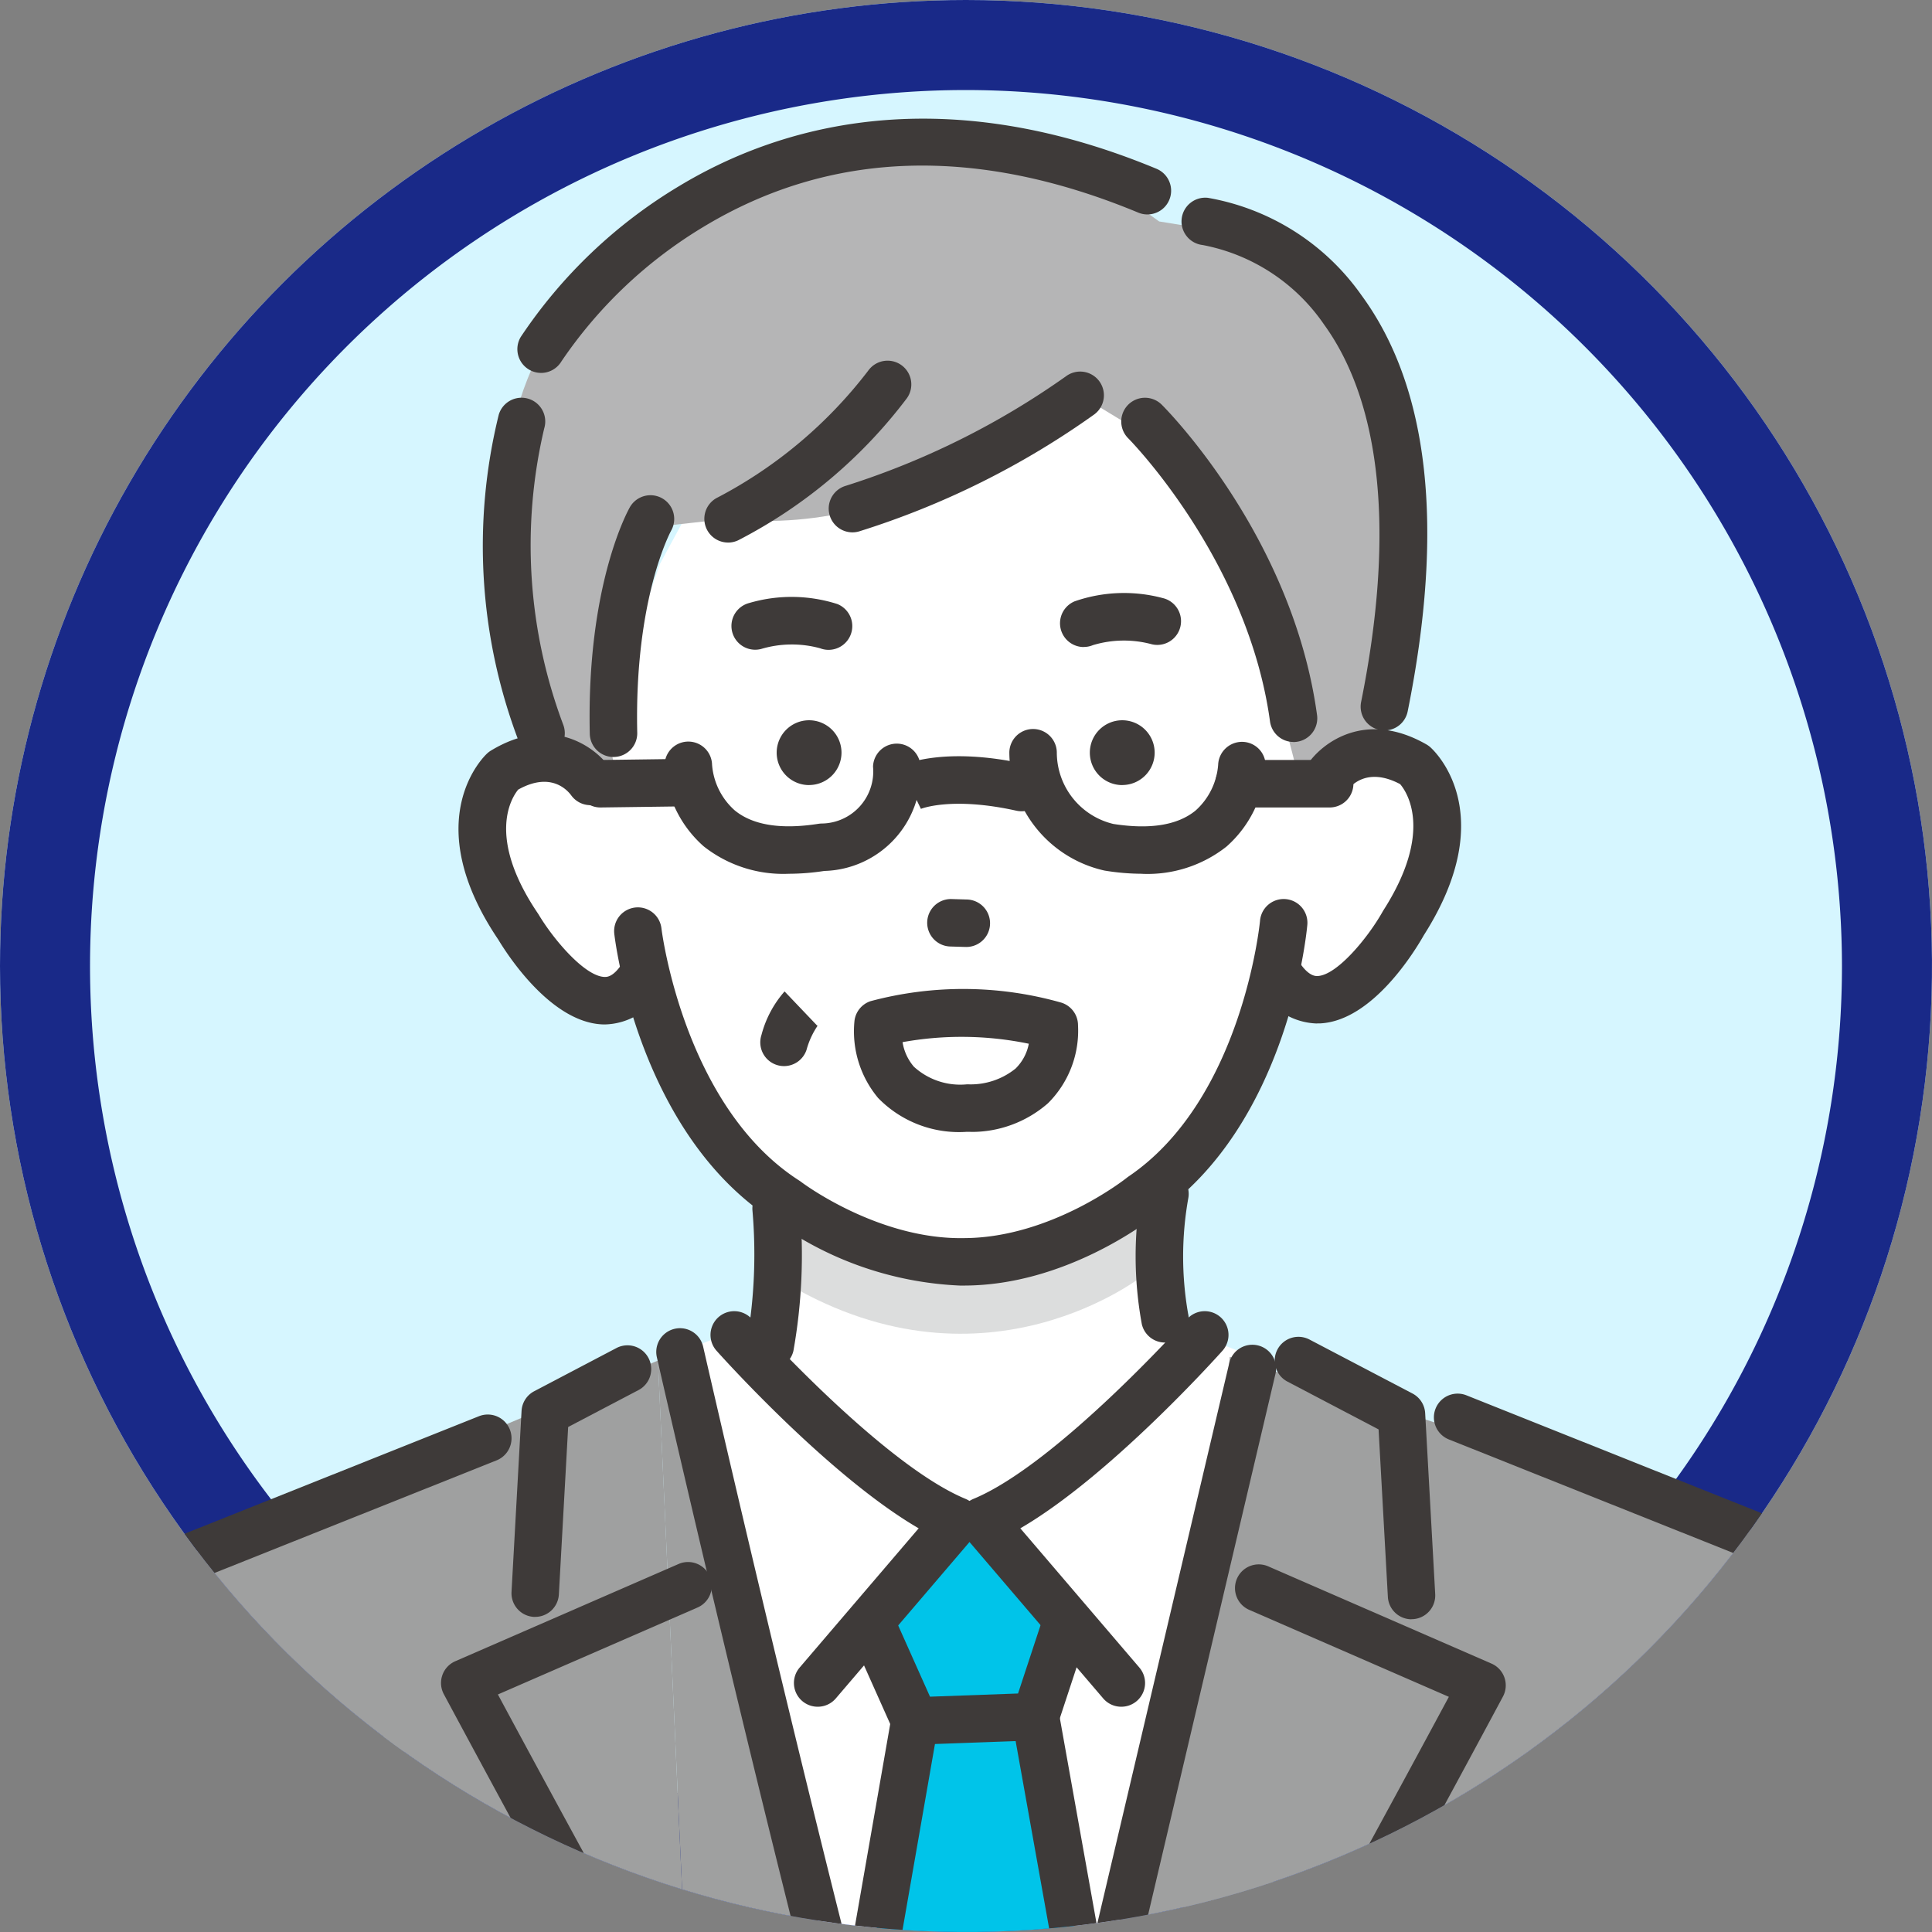<svg id="Group_104120" data-name="Group 104120" xmlns="http://www.w3.org/2000/svg" xmlns:xlink="http://www.w3.org/1999/xlink" width="107.292" height="107.292" viewBox="0 0 107.292 107.292">
  <rect x="0" y="0" width="107.292" height="107.292" fill="#808080" stroke="none"/>
  <defs>
    <clipPath id="clip-path">
      <path id="Path_443" data-name="Path 443" d="M60.274,548.159a53.646,53.646,0,1,0,53.646-53.646,53.646,53.646,0,0,0-53.646,53.646" transform="translate(-60.274 -494.513)" fill="none"/>
    </clipPath>
  </defs>
  <g id="Group_250" data-name="Group 250" transform="translate(0 0)" clip-path="url(#clip-path)">
    <path id="Path_392" data-name="Path 392" d="M167.566,548.159a53.646,53.646,0,1,1-53.646-53.646,53.646,53.646,0,0,1,53.646,53.646" transform="translate(-60.274 -494.513)" fill="#d6f6ff"/>
    <path id="Path_392_-_Outline" data-name="Path 392 - Outline" d="M113.92,606.805a58.646,58.646,0,1,1,58.646-58.646A58.713,58.713,0,0,1,113.92,606.805Zm0-107.292a48.646,48.646,0,1,0,48.646,48.646A48.7,48.7,0,0,0,113.92,499.513Z" transform="translate(-60.274 -494.513)" fill="#192988"/>
    <path id="Path_393" data-name="Path 393" d="M213.348,710.263l.4,10.966-4.491,13.731L228.6,747.425l8.211-20.028-2.328-4.849V707.876Z" transform="translate(-169.977 -651.619)" fill="#fff"/>
    <path id="Path_394" data-name="Path 394" d="M213.117,795.391l-3.022-5.12,4.8-5.612,2.47-.05,4.584,5.362-2.135,4.946,3.232,17.46,8.894-37.439-3.531-1.374-11.548,2.3-12.518-2.847-5.489,2.125,10.9,38.209Z" transform="translate(-162.313 -699.584)" fill="#fff"/>
    <path id="Path_395" data-name="Path 395" d="M141.655,781.077l-19.824,8.331,8.5-3.266-9.161,37.115h22.411Z" transform="translate(-105.117 -705.52)" fill="#9fa0a0"/>
    <path id="Path_396" data-name="Path 396" d="M287.323,817.741l-1.175,4.946h11.161v-41.96l-1.092-.425Z" transform="translate(-226.592 -704.949)" fill="#9fa0a0"/>
    <path id="Path_397" data-name="Path 397" d="M210.79,823.258l-1.084-3.744.043-.228-10.9-38.209,1.93,42.181Z" transform="translate(-162.313 -705.519)" fill="#9fa0a0"/>
    <path id="Path_398" data-name="Path 398" d="M252.3,849.694l1.175-4.946-3.232-17.46,2.135-4.946L247.8,816.98l-2.47.051-4.8,5.612,3.022,5.12-3.368,17.96,1.133,3.971Z" transform="translate(-192.747 -731.956)" fill="#00c4e9"/>
    <path id="Path_399" data-name="Path 399" d="M43.046,839.8l-2.7-24.544,6.134-2.578-7.2,2.765-7.6,6.333-12.84,18.9Z" transform="translate(-29.762 -728.786)" fill="#9fa0a0"/>
    <path id="Path_400" data-name="Path 400" d="M102.573,834.44l6.549,1.577,5.917-35.727-8.5,3.266-6.134,2.578Z" transform="translate(-89.822 -719.667)" fill="#9fa0a0"/>
    <path id="Path_401" data-name="Path 401" d="M34.227,819.185a1.319,1.319,0,0,1-1.11-2.029L36.54,811.8a34.706,34.706,0,0,1,13.628-12.642l.049-.021,16.507-6.59A1.318,1.318,0,0,1,67.7,795l-16.477,6.578a32.785,32.785,0,0,0-12.462,11.643l-3.424,5.355a1.317,1.317,0,0,1-1.112.608" transform="translate(-40.125 -713.899)" fill="#3e3a39"/>
    <path id="Path_402" data-name="Path 402" d="M307.34,817.741l3.15-37.439,23.034,7.372,7.2,2.764,7.6,6.333,12.84,18.9Z" transform="translate(-242.196 -704.949)" fill="#9fa0a0"/>
    <path id="Path_403" data-name="Path 403" d="M396.6,814.77a1.317,1.317,0,0,1-1.112-.608l-3.422-5.352a32.581,32.581,0,0,0-12.463-11.646l-16.478-6.579a1.318,1.318,0,1,1,.978-2.449l16.557,6.611a34.709,34.709,0,0,1,13.63,12.645l3.419,5.348a1.319,1.319,0,0,1-1.109,2.029" transform="translate(-282.665 -710.648)" fill="#3e3a39"/>
    <path id="Path_404" data-name="Path 404" d="M169.316,792.954l-.074,0A1.318,1.318,0,0,1,168,791.563l.557-10.046a1.318,1.318,0,0,1,.7-1.094l4.57-2.4a1.318,1.318,0,1,1,1.225,2.335l-3.907,2.05-.516,9.3a1.319,1.319,0,0,1-1.315,1.245" transform="translate(-139.593 -703.161)" fill="#3e3a39"/>
    <path id="Path_405" data-name="Path 405" d="M165.886,852.445a1.318,1.318,0,0,1-1.154-.679c-6.008-10.826-11.359-20.823-11.413-20.922a1.318,1.318,0,0,1,.636-1.831l12.4-5.4a1.318,1.318,0,0,1,1.053,2.417l-11.087,4.829c1.624,3.021,5.964,11.064,10.717,19.628a1.319,1.319,0,0,1-1.152,1.958" transform="translate(-128.671 -736.758)" fill="#3e3a39"/>
    <path id="Path_406" data-name="Path 406" d="M336.353,791.762a1.318,1.318,0,0,1-1.315-1.245l-.516-9.3-5.062-2.656a1.318,1.318,0,0,1,1.225-2.335l5.725,3a1.319,1.319,0,0,1,.7,1.094l.557,10.046a1.319,1.319,0,0,1-1.243,1.389l-.074,0" transform="translate(-257.964 -701.836)" fill="#3e3a39"/>
    <path id="Path_407" data-name="Path 407" d="M322.7,852.945a1.319,1.319,0,0,1-1.152-1.958c4.753-8.564,9.093-16.607,10.717-19.628L321.18,826.53a1.318,1.318,0,1,1,1.053-2.417l12.4,5.4a1.319,1.319,0,0,1,.636,1.831c-.053.1-5.4,10.1-11.412,20.922a1.318,1.318,0,0,1-1.154.679" transform="translate(-251.804 -737.127)" fill="#3e3a39"/>
    <path id="Path_408" data-name="Path 408" d="M107.857,902.205a1.318,1.318,0,0,1-1.311-1.2l-.883-9.5a1.318,1.318,0,1,1,2.625-.244l.883,9.5a1.318,1.318,0,0,1-1.19,1.435c-.041,0-.083.006-.124.006" transform="translate(-93.691 -785.772)" fill="#3e3a39"/>
    <path id="Path_409" data-name="Path 409" d="M215.869,792.644a1.318,1.318,0,0,1-1-2.175l6.611-7.733c-4.969-2.886-10.948-9.549-11.226-9.862a1.318,1.318,0,0,1,1.967-1.756c.072.081,7.233,8.062,11.857,9.981a1.319,1.319,0,0,1,.5,2.075l-7.7,9.008a1.315,1.315,0,0,1-1,.462" transform="translate(-170.462 -697.862)" fill="#3e3a39"/>
    <path id="Path_410" data-name="Path 410" d="M271.232,792.644a1.315,1.315,0,0,1-1-.462l-7.7-9.008a1.319,1.319,0,0,1,.5-2.075c4.625-1.919,11.786-9.9,11.857-9.981a1.318,1.318,0,0,1,1.967,1.756c-.279.312-6.257,6.976-11.226,9.862l6.611,7.733a1.318,1.318,0,0,1-1,2.175" transform="translate(-208.967 -697.862)" fill="#3e3a39"/>
    <path id="Path_411" data-name="Path 411" d="M242.8,840.139a1.318,1.318,0,0,1-1.2-.78l-2.318-5.188a1.318,1.318,0,0,1,2.407-1.076l1.955,4.376,4.889-.177,1.342-4.074a1.318,1.318,0,0,1,2.5.825l-1.628,4.946a1.319,1.319,0,0,1-1.2.905l-6.7.242H242.8" transform="translate(-191.997 -743.247)" fill="#3e3a39"/>
    <path id="Path_412" data-name="Path 412" d="M236.339,874.169a1.319,1.319,0,0,1-1.3-1.545l3.411-19.541a1.318,1.318,0,0,1,2.6.453l-3.41,19.541a1.319,1.319,0,0,1-1.3,1.092" transform="translate(-188.944 -757.736)" fill="#3e3a39"/>
    <path id="Path_413" data-name="Path 413" d="M277.9,871.782a1.319,1.319,0,0,1-1.3-1.087l-3.232-18.072a1.318,1.318,0,1,1,2.6-.464l3.232,18.072a1.319,1.319,0,0,1-1.066,1.53,1.333,1.333,0,0,1-.234.021" transform="translate(-217.167 -757.059)" fill="#3e3a39"/>
    <path id="Path_414" data-name="Path 414" d="M209.259,815.874a1.319,1.319,0,0,1-1.275-.988c-4.644-17.909-9.41-38.788-9.457-39a1.318,1.318,0,0,1,2.571-.586c.047.209,4.805,21.05,9.439,38.921a1.319,1.319,0,0,1-1.277,1.649" transform="translate(-162.049 -700.514)" fill="#3e3a39"/>
    <path id="Path_415" data-name="Path 415" d="M286.964,817.886a1.319,1.319,0,0,1-1.284-1.621l8.8-37.375a1.318,1.318,0,1,1,2.566.6l-8.8,37.375a1.319,1.319,0,0,1-1.282,1.016" transform="translate(-226.222 -703.161)" fill="#3e3a39"/>
    <path id="Path_416" data-name="Path 416" d="M213.694,584.242a4.37,4.37,0,0,0-5.638-.985l-1.42-15.386L198.784,557.3l-16.228.7-6.8,5.4-4.694,8.663-4.235,12.414s-3.056-2.937-5.371.069c0,0-3.015,6.593,5.856,12.563,0,0,2.4-.6,2.979-1.652,0,0,2.933,15.8,17.5,15.233,13.071.54,17.287-15.414,17.287-15.414.6,1.032,2.833,1.308,2.833,1.308,9.509-6.14,5.788-12.341,5.788-12.341" transform="translate(-134.413 -540.747)" fill="#fff"/>
    <path id="Path_417" data-name="Path 417" d="M168.2,557.077s-8.745-19.9,8.882-28.978c0,0,13.9-7.117,25.435,1.389l3.965.643s10.418,6.9,9.427,17.908l-1.054,10.457-4.486,2.338s-2.71-11.467-6.058-17.935l-6.178-3.756s-9.1,8.044-19.557,6.86l-4.816.532s-3.124,10.2-1.128,14.181l-3.058-1.179Z" transform="translate(-138.144 -517.19)" fill="#b5b5b6"/>
    <path id="Path_418" data-name="Path 418" d="M222.5,743.642s13.223,6.955,20.766-.835l.036,5.3s-8.733,7.049-19.815.549Z" transform="translate(-179.726 -677.34)" fill="#dcdddd"/>
    <path id="Path_419" data-name="Path 419" d="M219.729,623.224a1.313,1.313,0,0,1-.469-.087,5.958,5.958,0,0,0-3.281.039,1.318,1.318,0,0,1-.653-2.555,8.352,8.352,0,0,1,4.884.057,1.319,1.319,0,0,1-.483,2.546" transform="translate(-173.714 -587.135)" fill="#3e3a39"/>
    <path id="Path_420" data-name="Path 420" d="M284.85,622.471a1.32,1.32,0,0,1-.5-2.539,8.352,8.352,0,0,1,4.881-.183,1.318,1.318,0,1,1-.586,2.571,5.945,5.945,0,0,0-3.283.046,1.3,1.3,0,0,1-.51.1" transform="translate(-224.669 -586.538)" fill="#3e3a39"/>
    <path id="Path_421" data-name="Path 421" d="M291.656,649.824h0A1.8,1.8,0,1,1,293.43,648a1.8,1.8,0,0,1-1.775,1.821" transform="translate(-229.307 -606.225)" fill="#3e3a39"/>
    <path id="Path_422" data-name="Path 422" d="M225.7,649.824h0A1.8,1.8,0,1,1,227.472,648a1.8,1.8,0,0,1-1.774,1.821" transform="translate(-180.74 -606.225)" fill="#3e3a39"/>
    <path id="Path_423" data-name="Path 423" d="M257.714,686.527h-.04l-.834-.025a1.318,1.318,0,1,1,.079-2.635l.834.025a1.318,1.318,0,0,1-.039,2.636" transform="translate(-204.07 -633.939)" fill="#3e3a39"/>
    <path id="Path_424" data-name="Path 424" d="M320.416,565.737a1.32,1.32,0,0,1-1.294-1.579c1.87-9.269,1.158-16.517-2.058-20.962a10.563,10.563,0,0,0-6.742-4.415,1.318,1.318,0,0,1,.291-2.621,13.2,13.2,0,0,1,8.538,5.422c3.754,5.127,4.614,12.9,2.557,23.1a1.319,1.319,0,0,1-1.291,1.058" transform="translate(-243.534 -525.174)" fill="#3e3a39"/>
    <path id="Path_425" data-name="Path 425" d="M165.235,598.24a1.319,1.319,0,0,1-1.235-.858,30.473,30.473,0,0,1-1.113-18.157,1.318,1.318,0,0,1,2.523.766,28.339,28.339,0,0,0,1.06,16.469,1.319,1.319,0,0,1-1.235,1.779" transform="translate(-135.187 -556.202)" fill="#3e3a39"/>
    <path id="Path_426" data-name="Path 426" d="M328.385,664.452a3.724,3.724,0,0,1-3.089-1.8,1.318,1.318,0,1,1,2.151-1.525c.5.713.86.694.976.688,1.073-.057,2.785-2.122,3.608-3.591.012-.022.026-.044.039-.065,2.809-4.394,1.275-6.589.925-7-1.815-.959-2.726.05-2.966.391a1.31,1.31,0,0,1-1.821.368,1.327,1.327,0,0,1-.37-1.834c.814-1.235,3.243-3.06,6.615-1.131a1.341,1.341,0,0,1,.213.152c.165.145,3.992,3.613-.354,10.441-.491.869-2.844,4.747-5.75,4.9-.058,0-.117,0-.178,0" transform="translate(-255.239 -607.613)" fill="#3e3a39"/>
    <path id="Path_427" data-name="Path 427" d="M218.817,754.3a1.319,1.319,0,0,1-1.286-1.616,28.274,28.274,0,0,0,.3-7.187,1.318,1.318,0,0,1,2.626-.238,30.456,30.456,0,0,1-.352,8.02,1.319,1.319,0,0,1-1.283,1.021" transform="translate(-176.043 -678.261)" fill="#3e3a39"/>
    <path id="Path_428" data-name="Path 428" d="M301.05,750.547a1.318,1.318,0,0,1-1.283-1.021,20.839,20.839,0,0,1-.01-7.483,1.318,1.318,0,0,1,2.589.5,18.393,18.393,0,0,0-.01,6.392,1.319,1.319,0,0,1-.987,1.582,1.333,1.333,0,0,1-.3.034" transform="translate(-236.357 -675.99)" fill="#3e3a39"/>
    <path id="Path_429" data-name="Path 429" d="M170.554,533.621a1.319,1.319,0,0,1-1.126-2,27.617,27.617,0,0,1,8.79-8.372c5.359-3.237,14.308-6.033,26.514-.964a1.318,1.318,0,1,1-1.011,2.435c-8.982-3.729-17.1-3.465-24.14.786a25.214,25.214,0,0,0-7.9,7.481,1.317,1.317,0,0,1-1.129.635" transform="translate(-140.507 -512.912)" fill="#3e3a39"/>
    <path id="Path_430" data-name="Path 430" d="M164.98,665.264h-.091c-2.89-.078-5.323-3.86-5.834-4.709-4.491-6.657-.776-10.2-.616-10.343a1.316,1.316,0,0,1,.209-.157c3.3-2,5.76-.251,6.6.953a1.318,1.318,0,0,1-2.153,1.522c-.249-.331-1.173-1.295-2.936-.306-.342.417-1.8,2.6,1.1,6.883.014.021.028.042.041.064.824,1.376,2.559,3.428,3.661,3.456.116,0,.463.012.941-.7a1.318,1.318,0,0,1,2.189,1.47,3.684,3.684,0,0,1-3.111,1.867" transform="translate(-131.382 -608.373)" fill="#3e3a39"/>
    <path id="Path_431" data-name="Path 431" d="M208.864,705.336a19.025,19.025,0,0,1-10.4-3.629c-7.465-4.814-8.772-15.455-8.824-15.907a1.318,1.318,0,0,1,2.619-.3c.011.1,1.231,9.9,7.67,14.016.032.021.063.042.093.066s4.267,3.218,9.073,3.117c4.829-.028,8.968-3.318,9.01-3.352s.06-.046.09-.067c6.331-4.285,7.3-14.112,7.306-14.211a1.318,1.318,0,0,1,2.626.236c-.04.453-1.072,11.124-8.411,16.129-.542.428-5.073,3.869-10.587,3.9l-.269,0" transform="translate(-155.526 -633.942)" fill="#3e3a39"/>
    <path id="Path_432" data-name="Path 432" d="M221.723,707.477a1.319,1.319,0,0,1-1.252-1.732,5.919,5.919,0,0,1,1.283-2.415l1.819,1.908a.38.38,0,0,0,.045-.046,4.494,4.494,0,0,0-.644,1.379,1.318,1.318,0,0,1-1.252.906" transform="translate(-178.183 -648.272)" fill="#3e3a39"/>
    <path id="Path_433" data-name="Path 433" d="M207.149,658.06a7.128,7.128,0,0,1-4.726-1.522,6.431,6.431,0,0,1-2.173-4.47,1.318,1.318,0,0,1,2.636-.061,3.781,3.781,0,0,0,1.253,2.528c1,.826,2.57,1.078,4.656.75a1.3,1.3,0,0,1,.2-.016,2.89,2.89,0,0,0,2.83-3.156,1.318,1.318,0,0,1,2.636.077,5.49,5.49,0,0,1-5.341,5.713,13.125,13.125,0,0,1-1.965.157" transform="translate(-163.342 -609.536)" fill="#3e3a39"/>
    <path id="Path_434" data-name="Path 434" d="M280.231,656.09a13.044,13.044,0,0,1-2.045-.171l-.06-.011a6.753,6.753,0,0,1-5.264-6.5,1.318,1.318,0,0,1,2.636-.077,4.088,4.088,0,0,0,3.143,3.993c2.04.318,3.576.066,4.564-.746a3.794,3.794,0,0,0,1.253-2.539,1.327,1.327,0,0,1,1.355-1.275,1.313,1.313,0,0,1,1.281,1.337,6.443,6.443,0,0,1-2.175,4.481,7.074,7.074,0,0,1-4.688,1.511" transform="translate(-216.809 -607.566)" fill="#3e3a39"/>
    <path id="Path_435" data-name="Path 435" d="M256.592,656.846a1.317,1.317,0,0,1-.288-.032c-3.616-.8-5.3-.1-5.319-.09l.025-.012-1.155-2.37c.24-.117,2.477-1.115,7.023-.1a1.318,1.318,0,0,1-.285,2.605" transform="translate(-199.868 -611.794)" fill="#3e3a39"/>
    <path id="Path_436" data-name="Path 436" d="M183.08,657.06a1.318,1.318,0,0,1-.017-2.636l4.267-.057a1.318,1.318,0,1,1,.035,2.636l-4.267.057h-.018" transform="translate(-149.73 -612.218)" fill="#3e3a39"/>
    <path id="Path_437" data-name="Path 437" d="M322.588,657.22h-5.034a1.318,1.318,0,0,1,0-2.637h5.034a1.318,1.318,0,0,1,0,2.637" transform="translate(-248.746 -612.378)" fill="#3e3a39"/>
    <path id="Path_438" data-name="Path 438" d="M185.781,613.33a1.318,1.318,0,0,1-1.317-1.289c-.187-8.282,2.134-12.422,2.233-12.595a1.318,1.318,0,0,1,2.289,1.307c-.036.066-2.054,3.788-1.886,11.228a1.318,1.318,0,0,1-1.289,1.348h-.03" transform="translate(-151.711 -571.291)" fill="#3e3a39"/>
    <path id="Path_439" data-name="Path 439" d="M306,597.408a1.318,1.318,0,0,1-1.3-1.139c-1.233-8.993-7.807-15.658-7.874-15.725a1.318,1.318,0,0,1,1.862-1.867c.3.3,7.267,7.338,8.624,17.234a1.319,1.319,0,0,1-1.308,1.5" transform="translate(-234.171 -556.203)" fill="#3e3a39"/>
    <path id="Path_440" data-name="Path 440" d="M236.128,581.7a1.319,1.319,0,0,1-.37-2.584,44.178,44.178,0,0,0,12.232-6.084,1.318,1.318,0,1,1,1.575,2.115,46.23,46.23,0,0,1-13.066,6.5,1.322,1.322,0,0,1-.371.053" transform="translate(-188.791 -552.136)" fill="#3e3a39"/>
    <path id="Path_441" data-name="Path 441" d="M209.932,580.582a1.319,1.319,0,0,1-.565-2.51,25.263,25.263,0,0,0,8.355-7.044,1.318,1.318,0,0,1,2.137,1.545,27.543,27.543,0,0,1-9.363,7.883,1.313,1.313,0,0,1-.563.127" transform="translate(-169.5 -550.452)" fill="#3e3a39"/>
    <path id="Path_442" data-name="Path 442" d="M246.6,710.79c-.085,0-.153,0-.2,0h-.005a6.266,6.266,0,0,1-4.925-1.878,5.772,5.772,0,0,1-1.314-4.289,1.318,1.318,0,0,1,.892-1.089,19.92,19.92,0,0,1,10.537.065,1.318,1.318,0,0,1,.985,1.273,5.684,5.684,0,0,1-1.67,4.333,6.432,6.432,0,0,1-4.3,1.59m-.168-2.641.077,0a3.965,3.965,0,0,0,2.593-.878,2.619,2.619,0,0,0,.735-1.378,18.419,18.419,0,0,0-7.011-.088,2.751,2.751,0,0,0,.631,1.366,3.82,3.82,0,0,0,2.94.977h.036" transform="translate(-192.703 -647.935)" fill="#3e3a39"/>
  </g>
</svg>
